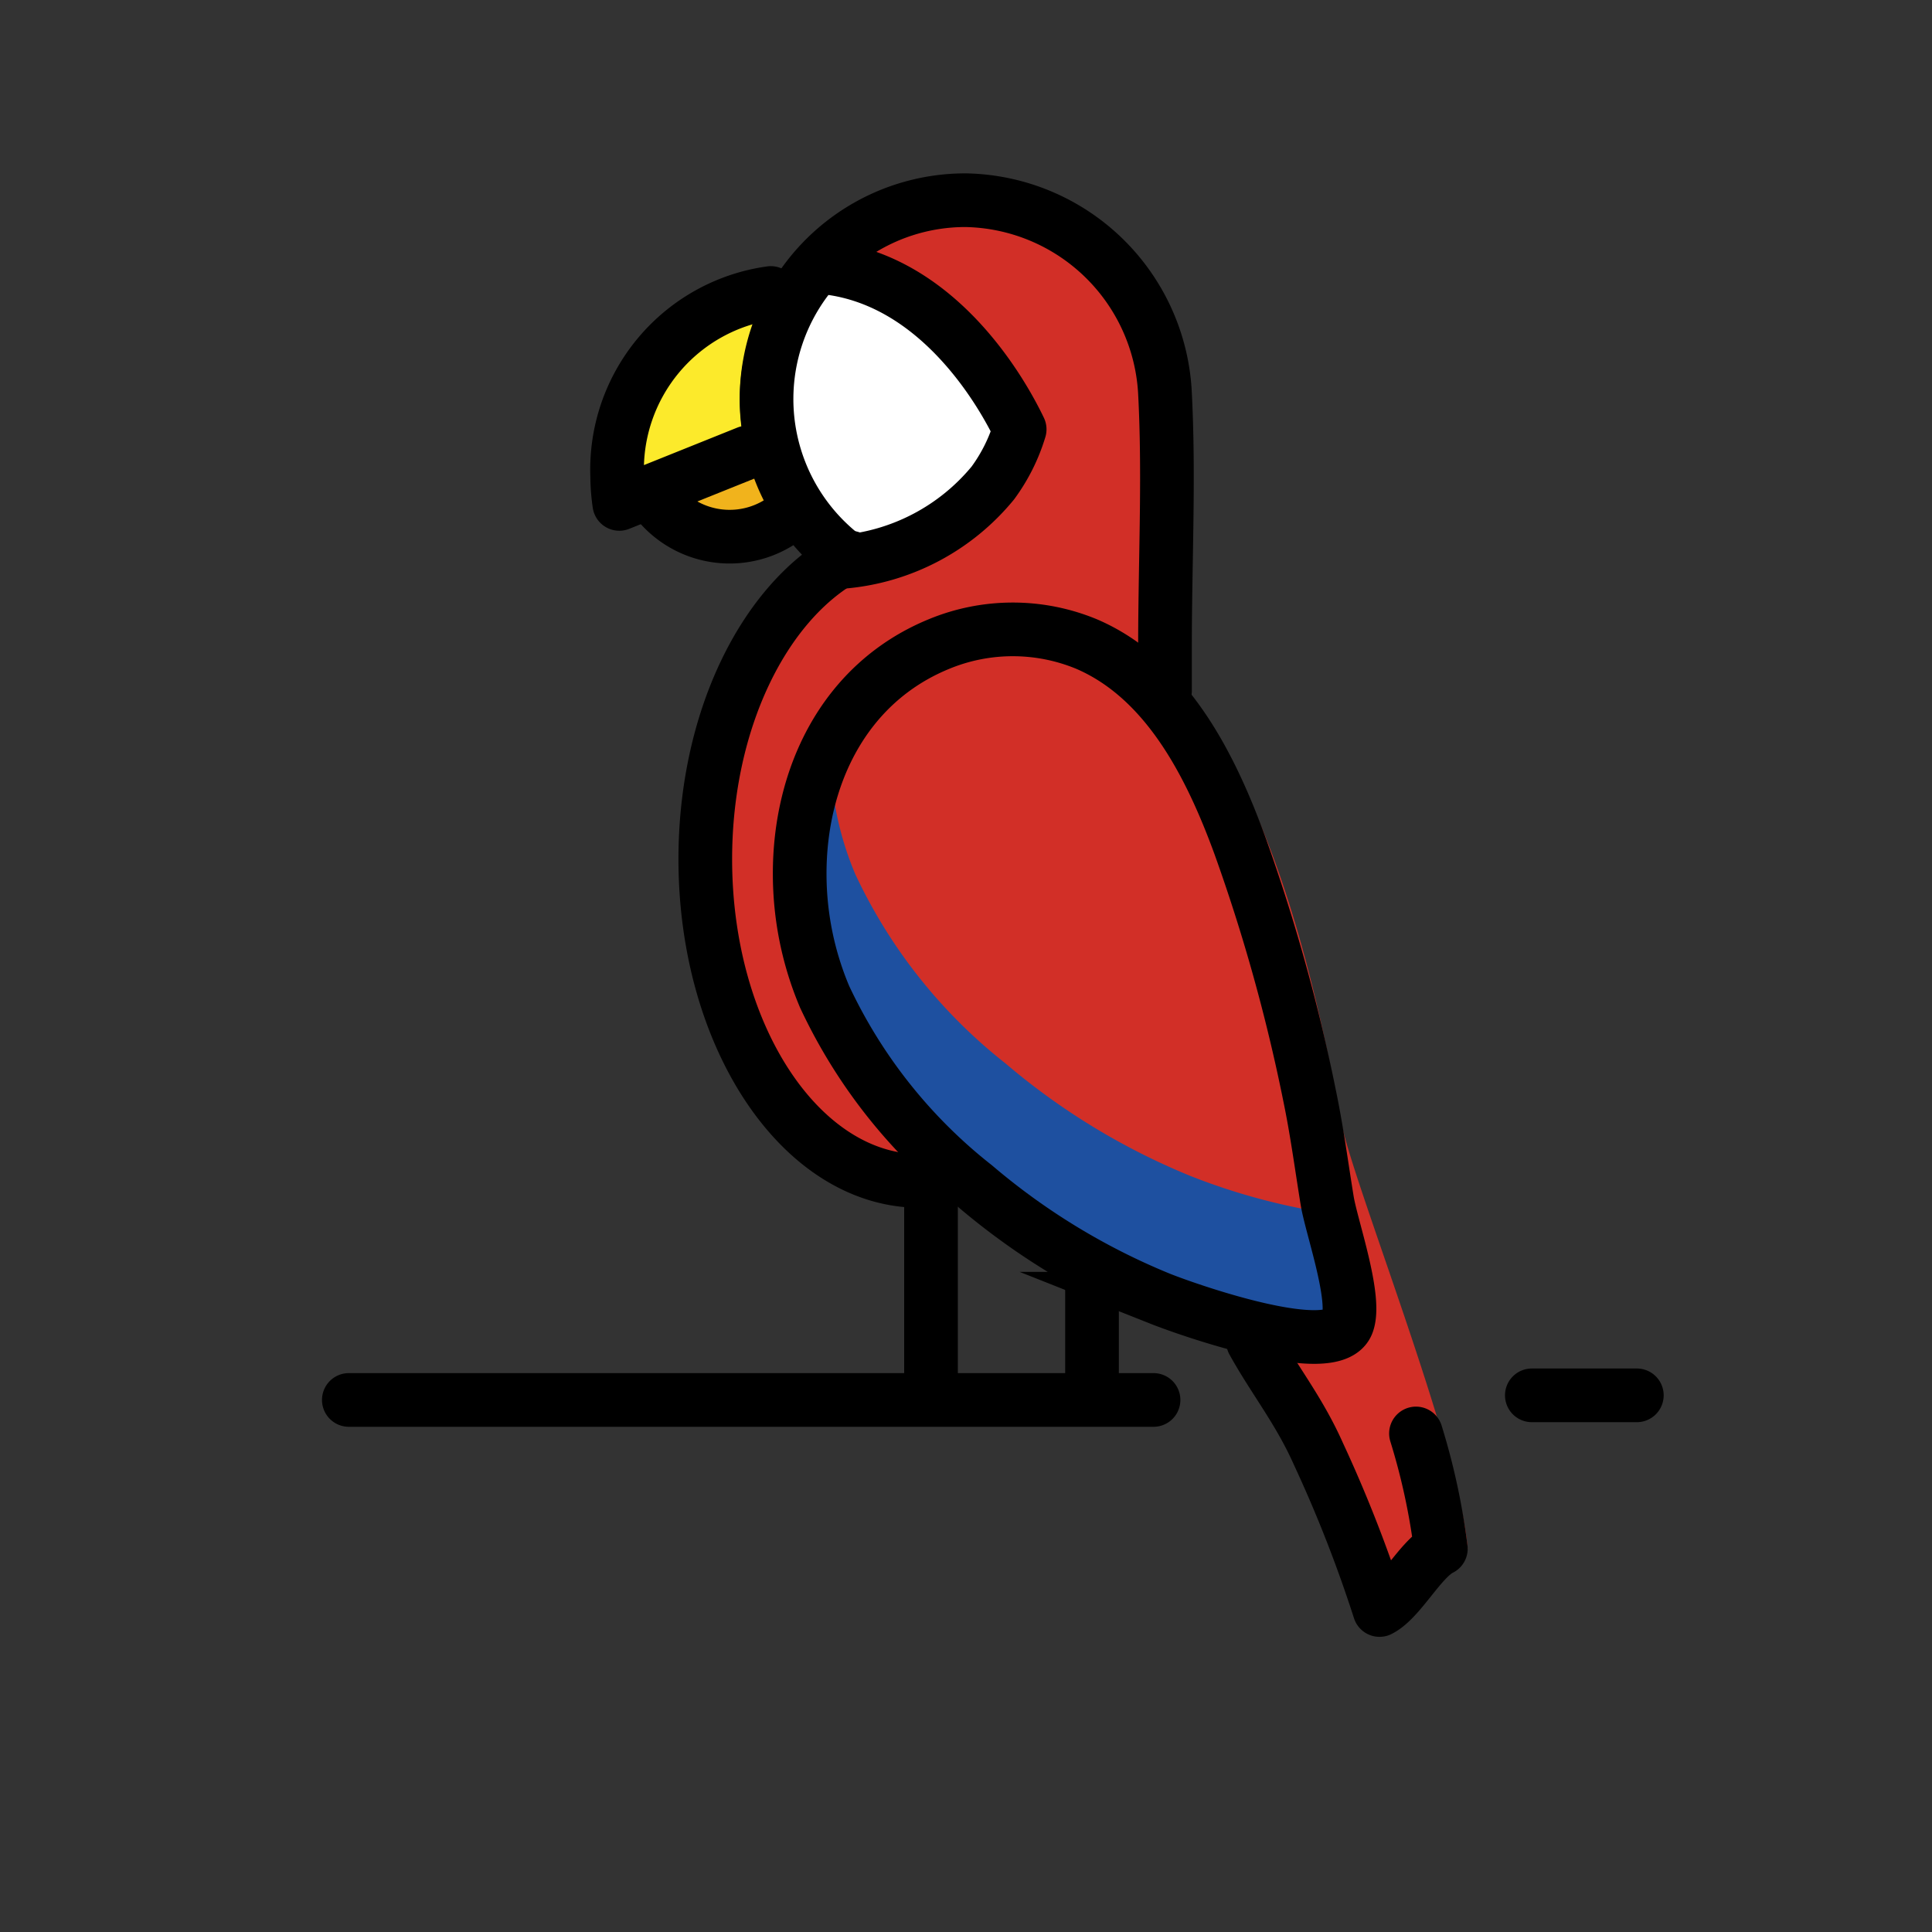 <?xml version="1.0" encoding="utf-8"?>
<!-- Generator: www.svgicons.com -->
<svg xmlns="http://www.w3.org/2000/svg" width="800" height="800" viewBox="0 0 72 72">
<rect x="0" y="0" width="72" height="72" fill="#333333" stroke="none"/>
<path fill="#d22f27" d="M31.698 20.781a7.312 7.312 0 0 1-3.046-5.895a7.563 7.563 0 0 1 7.695-7.425a7.733 7.733 0 0 1 7.689 7.114c.176 3.133.005 6.318.005 9.455v1.706c1.5 1.79 4.019 5.406 5.92 15.99c.4 2.226 4.429 12.2 4.735 15.99c-.79.38-1.579 1.903-2.368 2.284c-.412-1.702-4.869-12.125-7.103-13.706a8.471 8.471 0 0 0-2.367-1.142c-2.108-.71-3.903-1.317-5.43-1.89a6.047 6.047 0 0 1-2.857.748c-4.577 0-8.287-5.37-8.287-11.993c0-5.158 2.256-9.543 5.414-11.236"/><path fill="#f1b31c" d="m27.824 16.864l-.003-.014l1.736 2.218a3.47 3.47 0 0 1-5.338-.749Z"/><path fill="#d22f27" d="M29.802 32.588c-.011-3.585 1.62-7.117 5.183-8.583a7.196 7.196 0 0 1 5.507-.004c2.973 1.276 4.603 4.463 5.713 7.502a66.701 66.701 0 0 1 2.61 9.38c.264 1.276.436 2.577.645 3.863c.16.982 1.122 3.675.745 4.595c-.55 1.342-5.791-.475-6.967-.941a25.49 25.49 0 0 1-6.906-4.2a19.448 19.448 0 0 1-5.6-7.05a11.771 11.771 0 0 1-.93-4.562"/><path fill="#1e50a0" d="M30.962 27.695c-.003.109-.018.216-.018.325a11.773 11.773 0 0 0 .931 4.56a19.446 19.446 0 0 0 5.599 7.052a25.488 25.488 0 0 0 6.906 4.199a23.78 23.78 0 0 0 5.183 1.393c.29 1.193.969 3.32.642 4.116c-.55 1.342-5.791-.475-6.967-.94a25.494 25.494 0 0 1-6.906-4.2a19.448 19.448 0 0 1-5.6-7.05a11.773 11.773 0 0 1-.93-4.562a10.396 10.396 0 0 1 1.16-4.893"/><path fill="#fcea2b" d="M28.725 10.919a7.303 7.303 0 0 0-.877 5.945l-4.768 1.915a7.48 7.48 0 0 1-.08-1.038a6.646 6.646 0 0 1 5.725-6.822"/><path fill="#fff" d="M31 10c-.125-.018-.273-.02-.408-.031a7.216 7.216 0 0 0 1.105 10.812c-.087.047-.171.103-.257.154A8.128 8.128 0 0 0 37 18a6.596 6.596 0 0 0 1-2c-.376-.783-2.664-5.37-7-6"/><g fill="none" stroke="#000" stroke-width="2"><path stroke-miterlimit="10" d="M29.802 32.588c-.011-3.585 1.62-7.117 5.183-8.583a7.196 7.196 0 0 1 5.507-.004c2.973 1.276 4.603 4.463 5.713 7.502a66.701 66.701 0 0 1 2.61 9.38c.264 1.276.436 2.577.645 3.863c.16.982 1.122 3.675.745 4.595c-.55 1.342-5.791-.475-6.967-.941a25.49 25.49 0 0 1-6.906-4.2a19.448 19.448 0 0 1-5.6-7.05a11.771 11.771 0 0 1-.93-4.562Z"/><path stroke-linecap="round" stroke-linejoin="round" d="m27.848 16.864l-4.768 1.915a7.48 7.48 0 0 1-.08-1.038a6.646 6.646 0 0 1 5.725-6.822m24.044 42.502a24.871 24.871 0 0 1 .927 4.295c-.762.38-1.523 1.903-2.285 2.284a50.422 50.422 0 0 0-2.282-5.829c-.723-1.623-1.649-2.755-2.433-4.171"/><path stroke-linecap="round" stroke-linejoin="round" d="M29.558 19.068a3.47 3.47 0 0 1-5.34-.749M34.696 45v7m22.391 0H61m-48 .172h29.989"/><path stroke-linecap="round" stroke-linejoin="round" d="M34.28 44.01c-4.416 0-7.996-5.37-7.996-11.992c0-5.16 2.176-9.544 5.223-11.237a7.41 7.41 0 0 1 4.485-13.32a7.577 7.577 0 0 1 7.419 7.114c.12 2.217.073 4.46.035 6.695c-.015.922-.03 1.843-.03 2.76v1.706"/><path stroke-linecap="round" stroke-linejoin="round" d="M31.697 20.781c-.087.047-.171.103-.257.154A8.128 8.128 0 0 0 37 18a6.596 6.596 0 0 0 1-2c-.376-.783-2.664-5.37-7-6c-.125-.018-.273-.02-.408-.031M40.696 48v4"/></g>
</svg>